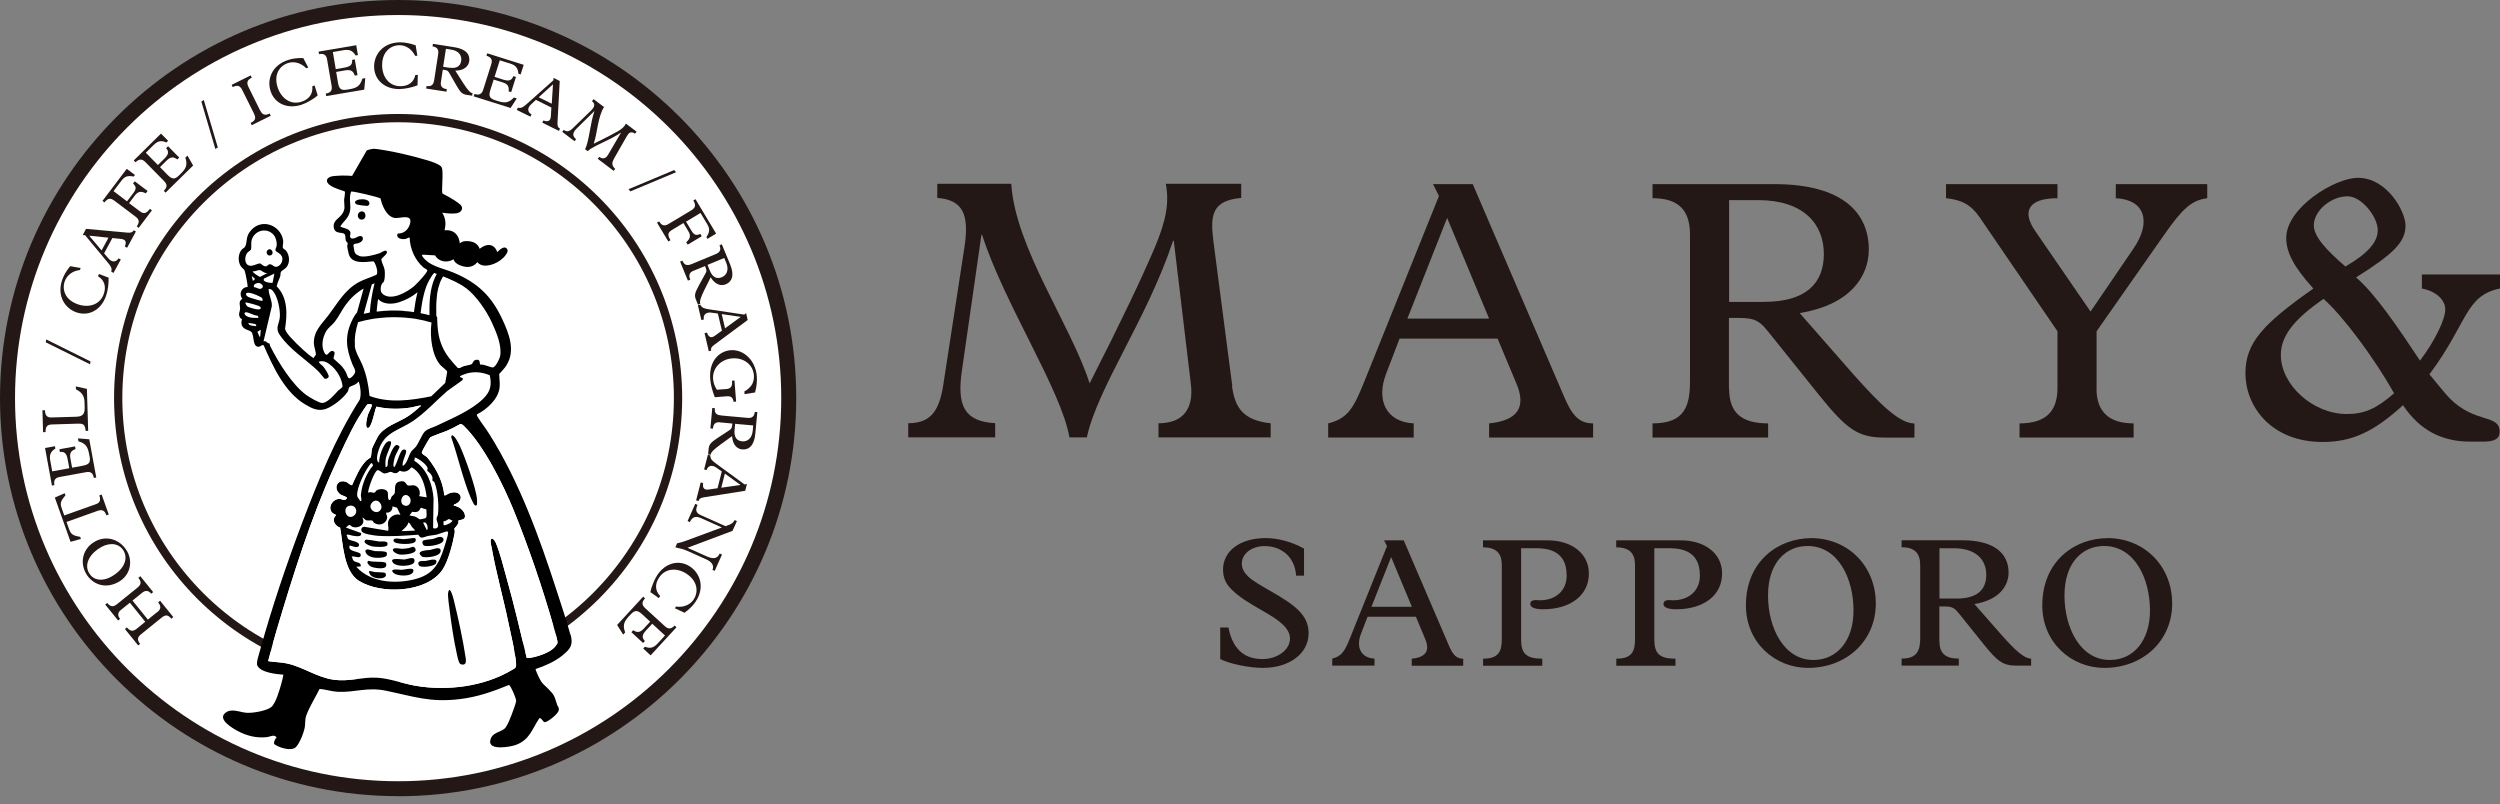 <svg width="115" height="37" viewBox="0 0 115 37" fill="none" xmlns="http://www.w3.org/2000/svg">
<rect x="0" y="0" width="115" height="37" fill="#808080" stroke="none"/>
<g clip-path="url(#clip0_164_636)">
<path d="M18.314 36.279C28.236 36.279 36.28 28.235 36.28 18.313C36.28 8.39 28.236 0.347 18.314 0.347C8.391 0.347 0.347 8.39 0.347 18.313C0.347 28.235 8.391 36.279 18.314 36.279Z" fill="white"/>
<path d="M18.314 36.623C8.216 36.623 0 28.411 0 18.314C0 8.216 8.216 0 18.314 0C28.411 0 36.627 8.216 36.627 18.314C36.627 28.411 28.411 36.627 18.314 36.627V36.623ZM18.314 0.691C8.596 0.691 0.691 8.596 0.691 18.314C0.691 28.03 8.596 35.937 18.314 35.937C28.03 35.937 35.937 28.03 35.937 18.314C35.937 8.596 28.03 0.691 18.314 0.691Z" fill="#231815"/>
<path d="M18.313 31.19C25.425 31.19 31.189 25.425 31.189 18.314C31.189 11.202 25.425 5.438 18.313 5.438C11.202 5.438 5.437 11.202 5.437 18.314C5.437 25.425 11.202 31.19 18.313 31.19Z" fill="white"/>
<path d="M18.313 31.376C11.11 31.376 5.247 25.517 5.247 18.309C5.247 11.102 11.106 5.243 18.313 5.243C25.52 5.243 31.38 11.102 31.38 18.309C31.38 25.517 25.52 31.376 18.313 31.376ZM18.313 5.624C11.317 5.624 5.627 11.317 5.627 18.314C5.627 25.31 11.317 31 18.313 31C25.31 31 30.999 25.31 30.999 18.314C30.999 11.317 25.31 5.624 18.313 5.624Z" fill="#231815"/>
<path d="M7.24 28.155C7.414 28.014 7.414 27.882 7.273 27.708L7.364 27.634L7.972 28.386L7.881 28.461C7.716 28.254 7.592 28.287 7.435 28.411L6.479 29.184C6.314 29.317 6.306 29.445 6.446 29.619L6.355 29.689L5.748 28.936L5.839 28.862C5.971 29.023 6.099 29.073 6.281 28.928L6.682 28.601L5.975 27.725L5.553 28.064C5.421 28.171 5.396 28.312 5.524 28.469L5.433 28.543L4.842 27.811L4.933 27.737C5.09 27.927 5.214 27.927 5.384 27.791L6.314 27.038C6.479 26.906 6.533 26.786 6.364 26.579L6.455 26.505L7.046 27.237L6.955 27.311C6.827 27.15 6.686 27.15 6.541 27.266L6.095 27.625L6.802 28.502L7.236 28.151L7.24 28.155Z" fill="#231815"/>
<path d="M3.949 26.368C3.651 25.831 3.833 25.202 4.379 24.905C4.908 24.611 5.545 24.814 5.855 25.372C6.119 25.852 5.987 26.476 5.445 26.774C4.796 27.133 4.205 26.836 3.949 26.368ZM5.694 25.351C5.499 25.004 5.086 24.93 4.656 25.165C4.193 25.422 3.845 25.905 4.089 26.348C4.267 26.666 4.652 26.782 5.123 26.526C5.611 26.257 5.929 25.781 5.694 25.351Z" fill="#231815"/>
<path d="M3.06 24.012L3.171 24.322C3.262 24.578 3.345 24.636 3.688 24.694L3.721 24.789L3.246 24.925L2.522 22.887L2.977 22.689L3.01 22.788C2.779 23.056 2.754 23.152 2.845 23.4L2.956 23.71L4.399 23.197C4.581 23.135 4.652 23.032 4.569 22.788L4.676 22.75L5.003 23.669L4.896 23.706C4.813 23.47 4.693 23.429 4.49 23.499L3.064 24.008L3.06 24.012Z" fill="#231815"/>
<path d="M4.106 20.207L4.428 21.965L4.317 21.985C4.275 21.758 4.172 21.679 3.953 21.721L2.75 21.94C2.551 21.977 2.46 22.072 2.502 22.316L2.39 22.337L2.072 20.608L2.526 20.526L2.547 20.633C2.299 20.79 2.27 20.952 2.315 21.204L2.402 21.683L3.188 21.539L3.114 21.138C3.064 20.857 2.969 20.766 2.754 20.79L2.733 20.666L3.453 20.534L3.473 20.658C3.254 20.737 3.192 20.852 3.242 21.109L3.316 21.514L3.808 21.423C4.098 21.369 4.172 21.274 4.122 21.005L4.093 20.857C4.031 20.526 3.916 20.393 3.61 20.302L3.585 20.166L4.11 20.207H4.106Z" fill="#231815"/>
<path d="M2.39 19.525C2.187 19.534 2.088 19.604 2.096 19.877H1.981L1.952 18.872H2.067C2.076 19.149 2.196 19.207 2.369 19.203L3.506 19.17C3.788 19.162 3.903 19.054 3.895 18.756L3.887 18.488C3.879 18.219 3.771 18.049 3.49 17.904V17.776L3.998 17.888L4.056 19.819H3.941C3.912 19.538 3.845 19.48 3.581 19.488L2.39 19.525Z" fill="#231815"/>
<path d="M4.164 16.626L4.143 16.759L2.105 15.746L2.125 15.613L4.164 16.626Z" fill="#231815"/>
<path d="M3.68 12.421C3.345 12.454 3.076 12.657 2.977 12.942C2.841 13.335 3.006 13.802 3.589 14.001C4.077 14.17 4.602 14.025 4.776 13.517C4.887 13.194 4.813 12.892 4.511 12.71L4.548 12.603L4.995 12.772C5.007 13.021 4.962 13.376 4.879 13.608C4.656 14.253 4.094 14.567 3.515 14.368C3.01 14.195 2.601 13.637 2.861 12.872C2.936 12.657 3.056 12.454 3.229 12.243L3.709 12.33L3.676 12.421H3.68Z" fill="#231815"/>
<path d="M5.169 10.949L4.788 11.656L4.987 11.888C5.136 12.061 5.33 12.082 5.454 11.884L5.557 11.937L5.222 12.553L5.119 12.5C5.16 12.343 5.111 12.26 4.958 12.078L3.912 10.817H3.804L3.957 10.527L5.859 10.701C6.012 10.713 6.095 10.693 6.149 10.594L6.252 10.647L5.847 11.396L5.743 11.342C5.839 11.114 5.764 11.011 5.566 10.991L5.165 10.949H5.169ZM4.102 10.842L4.673 11.52L4.991 10.933L4.102 10.842Z" fill="#231815"/>
<path d="M6.781 8.795L6.707 8.894C6.479 8.779 6.343 8.808 6.202 8.994L5.938 9.345L6.43 9.717C6.616 9.858 6.728 9.829 6.897 9.606L6.988 9.676L6.38 10.482L6.289 10.412C6.438 10.213 6.397 10.089 6.24 9.97L5.276 9.242C5.09 9.101 4.966 9.101 4.805 9.312L4.714 9.242L5.83 7.766L6.207 8.047L6.153 8.121C5.859 8.067 5.735 8.113 5.578 8.324L5.222 8.791L5.843 9.262L6.145 8.866C6.285 8.679 6.264 8.576 6.12 8.444L6.198 8.34L6.798 8.791L6.781 8.795Z" fill="#231815"/>
<path d="M8.89 7.608L7.616 8.861L7.534 8.778C7.699 8.617 7.703 8.485 7.546 8.328L6.686 7.455C6.545 7.315 6.413 7.29 6.235 7.464L6.153 7.381L7.405 6.145L7.732 6.475L7.654 6.554C7.385 6.434 7.232 6.504 7.054 6.682L6.707 7.025L7.265 7.592L7.554 7.306C7.757 7.108 7.782 6.976 7.641 6.814L7.732 6.728L8.245 7.249L8.158 7.335C7.968 7.195 7.84 7.211 7.654 7.397L7.36 7.687L7.711 8.047C7.918 8.253 8.038 8.262 8.232 8.071L8.34 7.964C8.58 7.728 8.625 7.555 8.526 7.253L8.625 7.158L8.886 7.617L8.89 7.608Z" fill="#231815"/>
<path d="M10.019 6.781L9.907 6.855L9.262 4.672L9.374 4.598L10.019 6.781Z" fill="#231815"/>
<path d="M11.975 5.09C12.062 5.267 12.177 5.334 12.405 5.222L12.454 5.325L11.578 5.759L11.528 5.656C11.78 5.532 11.776 5.412 11.669 5.197L11.148 4.151C11.049 3.948 10.937 3.891 10.705 4.006L10.656 3.903L11.532 3.469L11.582 3.572C11.383 3.671 11.326 3.787 11.429 3.998L11.971 5.094L11.975 5.09Z" fill="#231815"/>
<path d="M14.084 3.139C13.852 2.895 13.525 2.804 13.24 2.903C12.847 3.035 12.578 3.453 12.777 4.036C12.942 4.524 13.376 4.85 13.889 4.673C14.212 4.561 14.406 4.321 14.365 3.97L14.472 3.932L14.613 4.391C14.422 4.557 14.112 4.735 13.885 4.813C13.24 5.032 12.645 4.78 12.45 4.201C12.277 3.697 12.467 3.027 13.232 2.766C13.443 2.692 13.682 2.663 13.951 2.671L14.179 3.105L14.088 3.139H14.084Z" fill="#231815"/>
<path d="M16.763 4.123L15.005 4.42L14.985 4.305C15.212 4.267 15.291 4.164 15.254 3.945L15.047 2.742C15.014 2.543 14.919 2.448 14.675 2.489L14.654 2.374L16.387 2.08L16.465 2.535L16.358 2.551C16.205 2.299 16.039 2.27 15.791 2.312L15.312 2.394L15.444 3.18L15.845 3.11C16.126 3.06 16.217 2.969 16.196 2.754L16.32 2.733L16.445 3.457L16.32 3.478C16.246 3.254 16.13 3.196 15.874 3.238L15.464 3.308L15.547 3.804C15.597 4.094 15.692 4.168 15.961 4.123L16.11 4.098C16.44 4.04 16.577 3.924 16.668 3.618L16.804 3.593L16.755 4.119L16.763 4.123Z" fill="#231815"/>
<path d="M19.095 2.567C18.95 2.266 18.669 2.075 18.371 2.08C17.958 2.084 17.573 2.394 17.578 3.01C17.582 3.527 17.892 3.973 18.433 3.965C18.773 3.965 19.033 3.791 19.107 3.448H19.219L19.207 3.924C18.975 4.019 18.624 4.093 18.38 4.097C17.697 4.106 17.214 3.676 17.209 3.064C17.205 2.53 17.594 1.956 18.404 1.947C18.628 1.947 18.863 1.993 19.12 2.084L19.198 2.567H19.099H19.095Z" fill="#231815"/>
<path d="M20.282 3.771C20.253 3.961 20.327 4.068 20.555 4.102L20.538 4.217L19.604 4.073L19.62 3.957C19.885 3.998 19.947 3.858 19.976 3.659L20.158 2.477C20.186 2.278 20.108 2.166 19.897 2.133L19.914 2.018L20.898 2.171C21.46 2.257 21.63 2.526 21.584 2.82C21.551 3.039 21.361 3.246 20.943 3.25L21.299 3.808C21.489 4.102 21.621 4.271 21.737 4.288L21.721 4.403L21.481 4.366C21.262 4.333 21.183 4.255 21.001 3.94L20.679 3.378C20.621 3.275 20.592 3.237 20.455 3.217L20.369 3.204L20.282 3.775V3.771ZM20.67 3.113C21.009 3.163 21.179 3.039 21.216 2.799C21.249 2.572 21.121 2.336 20.749 2.282L20.513 2.245L20.385 3.072L20.666 3.117L20.67 3.113Z" fill="#231815"/>
<path d="M23.495 4.97L21.791 4.433L21.824 4.321C22.043 4.391 22.163 4.334 22.229 4.123L22.597 2.957C22.659 2.766 22.614 2.638 22.378 2.564L22.411 2.452L24.09 2.981L23.949 3.424L23.846 3.391C23.825 3.097 23.693 2.994 23.453 2.919L22.99 2.775L22.75 3.535L23.139 3.66C23.412 3.746 23.536 3.705 23.614 3.502L23.734 3.54L23.515 4.238L23.395 4.201C23.428 3.97 23.354 3.862 23.106 3.784L22.709 3.66L22.556 4.139C22.469 4.416 22.519 4.528 22.779 4.611L22.924 4.656C23.247 4.759 23.42 4.718 23.639 4.487L23.772 4.528L23.486 4.97H23.495Z" fill="#231815"/>
<path d="M25.372 4.95L24.652 4.594L24.429 4.801C24.259 4.954 24.247 5.152 24.45 5.264L24.4 5.367L23.771 5.057L23.821 4.954C23.982 4.987 24.061 4.937 24.235 4.78L25.459 3.689V3.581L25.748 3.726L25.645 5.632C25.636 5.785 25.661 5.868 25.76 5.917L25.711 6.021L24.946 5.644L24.995 5.541C25.223 5.628 25.326 5.549 25.339 5.351L25.363 4.95H25.372ZM25.438 3.879L24.78 4.474L25.38 4.772L25.438 3.879Z" fill="#231815"/>
<path d="M28.229 7.335C28.142 7.492 28.134 7.612 28.299 7.769L28.229 7.86L27.497 7.306L27.567 7.215C27.733 7.339 27.873 7.29 27.973 7.116L28.568 6.099H28.564C28.006 6.479 27.348 6.678 27.03 6.951L26.914 6.864C27.096 6.52 27.15 5.665 27.344 5.11H27.34L26.55 5.888C26.323 6.107 26.319 6.248 26.5 6.405L26.43 6.496L25.864 6.066L25.934 5.975C26.079 6.082 26.19 6.053 26.348 5.9L27.166 5.106C27.357 4.92 27.398 4.792 27.232 4.652L27.303 4.561L27.787 4.924C27.497 5.363 27.48 6.132 27.311 6.611C27.836 6.355 28.188 6.173 28.411 6.045C28.613 5.929 28.729 5.822 28.791 5.685L29.283 6.057L29.213 6.148C29.015 6.024 28.928 6.099 28.82 6.289L28.225 7.331L28.229 7.335Z" fill="#231815"/>
<path d="M28.998 8.803L28.911 8.704L31.012 7.823L31.099 7.922L28.998 8.803Z" fill="#231815"/>
<path d="M31.632 11.251L31.566 11.144C31.756 10.974 31.785 10.838 31.665 10.639L31.438 10.259L30.913 10.577C30.714 10.697 30.697 10.813 30.842 11.049L30.743 11.107L30.222 10.242L30.321 10.184C30.449 10.399 30.582 10.404 30.751 10.304L31.785 9.684C31.988 9.564 32.029 9.448 31.892 9.221L31.992 9.163L32.943 10.747L32.542 10.987L32.496 10.908C32.657 10.656 32.657 10.524 32.525 10.3L32.223 9.796L31.558 10.197L31.814 10.623C31.934 10.821 32.037 10.842 32.215 10.759L32.281 10.867L31.64 11.251H31.632Z" fill="#231815"/>
<path d="M31.892 12.458C31.715 12.533 31.665 12.652 31.752 12.863L31.644 12.909L31.285 12.036L31.392 11.991C31.495 12.239 31.644 12.218 31.835 12.14L32.939 11.681C33.125 11.602 33.178 11.478 33.096 11.284L33.203 11.238L33.584 12.156C33.803 12.681 33.658 12.967 33.385 13.078C33.178 13.165 32.906 13.107 32.691 12.756L32.397 13.347C32.244 13.661 32.169 13.86 32.215 13.972L32.108 14.017L32.017 13.794C31.934 13.591 31.959 13.483 32.132 13.161L32.442 12.595C32.5 12.491 32.517 12.45 32.463 12.322L32.43 12.239L31.897 12.458H31.892ZM32.653 12.45C32.782 12.764 32.98 12.847 33.203 12.752C33.418 12.665 33.547 12.429 33.406 12.086L33.315 11.867L32.546 12.185L32.653 12.45Z" fill="#231815"/>
<path d="M33.207 15.204L33.021 14.423L32.719 14.381C32.492 14.352 32.335 14.468 32.376 14.696L32.264 14.725L32.103 14.042L32.215 14.018C32.289 14.162 32.38 14.191 32.616 14.229L34.237 14.472L34.32 14.402L34.394 14.72L32.86 15.858C32.736 15.949 32.686 16.019 32.715 16.131L32.604 16.155L32.409 15.324L32.521 15.299C32.599 15.531 32.728 15.56 32.885 15.444L33.211 15.208L33.207 15.204ZM34.076 14.576L33.199 14.448L33.352 15.101L34.076 14.576Z" fill="#231815"/>
<path d="M32.881 18.272C32.752 17.933 32.686 17.672 32.67 17.432C32.604 16.585 33.104 16.151 33.608 16.109C34.224 16.064 34.758 16.593 34.812 17.304C34.828 17.54 34.812 17.747 34.733 18.053L34.249 18.131L34.241 18.007C34.563 17.825 34.704 17.585 34.679 17.259C34.642 16.775 34.216 16.444 33.683 16.485C33.145 16.527 32.765 16.944 32.802 17.436C32.815 17.606 32.868 17.759 32.976 17.928L33.414 17.895C33.6 17.883 33.691 17.78 33.675 17.573V17.511L33.786 17.503L33.861 18.474L33.745 18.483C33.712 18.272 33.617 18.214 33.418 18.23L32.885 18.272H32.881Z" fill="#231815"/>
<path d="M33.108 19.425C32.918 19.409 32.815 19.491 32.794 19.719L32.678 19.706L32.765 18.764L32.881 18.776C32.856 19.045 32.996 19.095 33.203 19.115L34.394 19.223C34.593 19.239 34.7 19.157 34.721 18.946L34.837 18.958L34.745 19.95C34.692 20.517 34.435 20.699 34.142 20.674C33.919 20.653 33.703 20.48 33.675 20.062L33.141 20.451C32.86 20.657 32.699 20.798 32.691 20.918L32.575 20.906L32.595 20.662C32.616 20.442 32.691 20.36 32.992 20.157L33.534 19.802C33.633 19.735 33.666 19.706 33.679 19.57L33.687 19.483L33.112 19.429L33.108 19.425ZM33.79 19.777C33.757 20.116 33.894 20.277 34.138 20.302C34.369 20.323 34.593 20.178 34.626 19.806L34.646 19.57L33.815 19.496L33.79 19.781V19.777Z" fill="#231815"/>
<path d="M33.005 22.464L33.203 21.687L32.951 21.509C32.765 21.377 32.571 21.406 32.5 21.625L32.389 21.596L32.562 20.918L32.674 20.947C32.674 21.112 32.74 21.178 32.93 21.319L34.254 22.287L34.361 22.262L34.278 22.576L32.389 22.874C32.236 22.899 32.161 22.94 32.132 23.047L32.021 23.018L32.232 22.192L32.343 22.221C32.306 22.46 32.405 22.547 32.6 22.518L32.997 22.46L33.005 22.464ZM34.063 22.307L33.344 21.786L33.178 22.436L34.063 22.307Z" fill="#231815"/>
<path d="M33.389 24.197L33.567 24.131C33.691 24.077 33.737 24.028 33.794 23.924L33.898 23.97L33.695 24.42L31.624 25.198L32.533 25.603C32.757 25.694 32.98 25.744 33.108 25.462L33.211 25.512L32.877 26.26L32.773 26.215C32.864 26.008 32.732 25.839 32.48 25.727L31.611 25.338C31.334 25.214 31.247 25.239 31.065 25.173L31.148 24.991C31.305 24.958 31.425 24.925 31.516 24.888L33.207 24.263L32.244 23.833C31.992 23.722 31.839 23.784 31.735 24.015L31.628 23.97L31.983 23.176L32.087 23.225C31.979 23.469 32.012 23.598 32.24 23.697L33.385 24.209L33.389 24.197Z" fill="#231815"/>
<path d="M31.099 27.902C31.429 27.952 31.744 27.828 31.909 27.575C32.136 27.232 32.095 26.736 31.587 26.397C31.157 26.111 30.615 26.12 30.317 26.57C30.127 26.856 30.123 27.166 30.367 27.418L30.305 27.513L29.916 27.236C29.966 26.992 30.102 26.657 30.234 26.455C30.611 25.888 31.235 25.727 31.744 26.062C32.186 26.355 32.447 27 32 27.674C31.876 27.861 31.706 28.03 31.487 28.187L31.045 27.98L31.099 27.898V27.902Z" fill="#231815"/>
<path d="M28.374 28.762L29.585 27.447L29.672 27.526C29.515 27.695 29.515 27.823 29.68 27.977L30.582 28.803C30.731 28.94 30.863 28.956 31.032 28.775L31.119 28.853L29.928 30.147L29.589 29.833L29.664 29.75C29.941 29.854 30.086 29.779 30.259 29.593L30.59 29.233L30.003 28.692L29.726 28.99C29.532 29.201 29.515 29.329 29.664 29.486L29.581 29.577L29.044 29.081L29.126 28.99C29.321 29.118 29.449 29.097 29.627 28.903L29.908 28.597L29.54 28.258C29.325 28.059 29.201 28.059 29.015 28.258L28.911 28.369C28.684 28.617 28.647 28.791 28.758 29.093L28.667 29.192L28.386 28.746L28.374 28.762Z" fill="#231815"/>
<path d="M26.236 29.188C26.05 28.522 25.818 27.815 25.603 27.158C24.801 24.685 23.887 22.154 22.498 19.951C22.32 19.669 22.109 19.409 21.94 19.124V19.062C22.399 18.83 22.928 18.355 22.982 17.817C23.003 17.614 22.965 17.408 22.965 17.201C23.081 17.069 23.213 16.945 23.308 16.787C23.714 16.113 23.416 15.353 23.114 14.703C22.61 13.612 21.973 13.008 20.865 12.541C20.356 12.326 19.732 12.26 19.405 11.755L19.442 11.714L20.013 11.747C20.207 12.074 20.596 12.09 20.861 11.929C20.894 12.032 20.985 12.14 21.171 12.21C21.564 12.363 21.812 12.247 21.956 12.057C21.998 12.111 22.064 12.161 22.155 12.194C22.436 12.293 22.99 12.103 23.259 11.735C23.354 11.602 23.391 11.524 23.3 11.424C23.189 11.305 22.986 11.482 22.874 11.598C22.783 11.3 22.49 11.127 22.093 11.424C22.084 11.433 22.076 11.437 22.064 11.445C21.989 11.222 21.774 11.065 21.39 11.094C21.303 11.098 21.224 11.135 21.15 11.193C21.117 10.833 20.902 10.552 20.447 10.593C20.526 10.304 20.501 10.043 20.344 9.783C20.617 9.828 20.807 9.833 20.993 9.812C21.204 9.791 21.382 9.572 21.138 9.382C20.848 9.15 20.41 8.931 20.364 8.91C20.282 8.857 20.418 7.918 20.319 7.703C20.244 7.538 19.715 7.389 19.533 7.339C18.992 7.182 18.314 7.017 17.759 6.922C17.631 6.901 17.28 6.839 17.172 6.843C17.131 6.843 16.891 6.901 16.87 6.922L16.196 8.092C15.841 8.063 15.638 8.075 15.336 8.1C14.997 8.141 14.931 8.377 15.225 8.551C15.44 8.679 15.638 8.724 15.853 8.803C15.899 8.832 15.828 9.138 15.828 9.196C15.828 9.464 15.911 9.609 15.725 9.861C15.589 10.052 15.328 10.147 15.349 10.424C15.378 10.812 15.762 10.643 15.857 10.779C15.903 10.846 15.882 10.99 15.907 11.069C15.924 11.118 15.99 11.156 15.994 11.189C15.998 11.222 15.969 11.288 15.973 11.342C15.973 11.391 16.023 11.606 16.039 11.668C16.159 12.169 16.8 12.053 17.176 12.02C17.259 12.061 17.441 12.566 17.305 12.644C17.04 12.768 16.755 12.843 16.498 12.983C15.845 13.347 15.547 13.922 15.113 14.497C14.799 14.914 14.41 15.229 14.439 15.824C14.447 15.952 14.534 16.196 14.53 16.299C14.53 16.361 14.439 16.399 14.435 16.469C14.414 16.481 14.203 16.312 14.17 16.287C13.939 16.101 13.31 15.51 13.174 15.27C13.145 15.224 13.124 15.175 13.112 15.121C13.219 14.447 13.24 13.686 12.727 13.169C12.756 13.012 12.839 12.867 12.889 12.714C12.909 12.652 12.897 12.557 12.926 12.499C12.946 12.462 13.12 12.363 13.174 12.297C13.352 12.082 13.323 11.747 13.161 11.532C13.128 11.486 13.029 11.457 13.008 11.387C12.992 11.329 13.041 11.168 13.025 11.061C12.905 10.312 11.946 9.994 11.47 10.693C11.317 10.92 11.371 11.123 11.288 11.321C11.255 11.404 11.16 11.433 11.115 11.486C10.945 11.689 10.933 12.053 11.09 12.264C11.135 12.326 11.218 12.376 11.251 12.442C11.284 12.512 11.416 13.178 11.387 13.203C11.111 13.203 10.97 13.529 11.148 13.74C10.945 13.881 11.053 14.034 11.044 14.207C11.04 14.348 10.945 14.431 11.04 14.608C11.065 14.654 11.123 14.666 11.127 14.683C11.131 14.745 11.082 14.807 11.115 14.931C11.185 15.191 11.491 15.166 11.574 15.282C11.702 15.46 11.607 15.96 11.9 15.952C11.983 15.952 12.074 15.82 12.136 15.898C12.558 16.87 13.099 18.053 14.046 18.607C14.344 18.785 14.625 18.929 14.977 18.814C15.307 18.706 15.799 18.313 15.99 18.024C16.035 17.958 16.031 17.854 16.068 17.813C16.122 17.755 16.416 17.697 16.473 17.565C16.527 17.556 16.506 17.573 16.515 17.602C16.589 17.809 16.622 18.189 16.544 18.392C15.427 20.137 14.65 22.084 13.914 24.011C13.178 25.954 12.504 27.952 11.95 29.957C11.909 30.114 11.78 30.474 11.834 30.606C11.979 30.941 12.719 31.012 13.037 31.036C13.012 31.169 12.984 31.301 12.946 31.429C12.868 31.706 12.686 32.376 12.463 32.537C12.231 32.703 11.64 32.806 11.354 32.789C11.02 32.769 10.643 32.554 10.354 32.802C10.006 33.1 10.709 33.505 10.933 33.625C11.359 33.852 11.809 33.964 12.293 33.906C12.442 33.885 12.616 33.765 12.723 33.922C12.645 34.005 12.599 34.104 12.607 34.224C12.822 34.39 13.393 34.572 13.604 34.373C13.786 34.204 14.013 33.625 14.03 33.377C14.055 33.058 14.021 33.046 14.162 32.727C14.319 32.38 14.53 32.033 14.7 31.69C14.977 31.71 15.254 31.809 15.531 31.822C16.333 31.863 16.883 31.59 17.768 31.776C19.045 32.041 19.79 32.326 21.167 32.157C21.952 32.062 22.684 31.809 23.412 31.508C23.494 31.532 23.755 32.14 23.743 32.248C23.73 32.359 23.577 32.769 23.528 32.897C23.466 33.062 23.358 33.327 23.259 33.464C23.085 33.695 22.634 33.654 22.552 34.059C22.453 34.547 23.49 34.357 23.743 34.261C24.375 34.018 24.466 33.546 24.814 33.033C24.933 33.025 24.975 33.24 25.078 33.219C25.227 33.191 25.661 32.843 25.698 32.69C25.736 32.529 25.657 32.517 25.624 32.409C25.5 32.025 25.517 31.987 25.223 31.69C25.016 31.483 24.933 31.458 24.789 31.16C24.764 31.111 24.623 30.792 24.636 30.776C25.066 30.631 25.521 30.437 25.876 30.147C26.248 29.841 26.377 29.663 26.244 29.18L26.236 29.188ZM22.229 18.342C21.663 18.892 20.786 19.248 20.079 19.587C19.91 19.669 19.682 19.715 19.537 19.855C19.418 19.975 19.265 20.368 19.132 20.546C19.07 20.629 18.975 20.687 18.917 20.773C18.772 20.984 18.76 21.286 18.533 21.435C18.45 21.278 18.744 20.819 18.673 20.72C18.632 20.662 18.586 20.666 18.524 20.695C18.388 20.761 18.26 21.352 18.14 21.485C18.036 21.485 18.148 21.063 18.173 20.997C18.202 20.914 18.384 20.583 18.38 20.558C18.38 20.521 18.289 20.463 18.243 20.468C18.086 20.484 17.879 21.05 17.846 21.195C17.821 21.303 17.875 21.476 17.735 21.489C17.726 21.352 17.722 21.232 17.747 21.096C17.78 20.898 17.991 20.505 17.991 20.372C17.991 20.269 17.883 20.281 17.813 20.327C17.623 20.451 17.416 21.042 17.445 21.278C17.267 21.228 17.362 20.873 17.408 20.732C17.677 19.864 18.355 19.802 18.996 19.368C19.558 18.987 20.058 18.437 20.567 17.991L21.274 17.486C21.324 17.362 21.237 17.395 21.179 17.35C21.146 17.325 21.146 17.321 21.179 17.296C21.22 17.263 21.435 17.189 21.497 17.172C21.849 17.081 22.2 17.122 22.531 17.263C22.63 17.722 22.556 18.02 22.225 18.342H22.229ZM19.645 21.654C19.645 21.654 19.843 21.774 19.893 21.96C19.905 22.006 19.877 22.084 19.893 22.105C19.91 22.142 19.963 22.142 19.984 22.188C20.137 22.543 20.199 23.279 20.145 23.668C20.137 23.73 20.087 23.784 20.083 23.85C20.075 23.982 20.174 24.077 20.149 24.218C20.129 24.321 19.934 24.338 19.922 24.272L19.943 22.936C19.897 22.27 19.641 21.563 19.058 21.195L19.083 21.042C19.248 21.084 19.637 21.369 19.67 21.534C19.678 21.572 19.649 21.617 19.661 21.65L19.645 21.654ZM20.402 23.97C20.488 24.003 20.613 23.875 20.65 23.875C20.687 23.875 20.765 23.949 20.819 23.945C20.753 24.065 20.596 24.119 20.472 24.16C20.369 24.193 20.406 24.048 20.406 23.974L20.402 23.97ZM20.571 24.441C20.613 24.462 20.613 24.487 20.613 24.528C20.608 24.631 20.476 25.037 20.439 25.165C20.182 25.983 19.901 26.455 19.012 26.662C18.119 26.868 17.032 26.786 16.387 26.07L16.593 26.054C16.631 25.847 16.362 25.888 16.267 25.797C16.213 25.744 16.221 25.657 16.176 25.599C16.291 25.562 16.602 25.739 16.593 25.52C16.589 25.338 15.961 25.413 16.085 25.09C16.18 25.115 16.469 25.239 16.511 25.099C16.573 24.904 16.122 24.884 16.027 24.805C15.973 24.759 15.981 24.66 15.936 24.607C16.035 24.565 16.139 24.631 16.238 24.644C16.366 24.66 16.655 24.726 16.61 24.52L15.907 24.267L16.052 24.148C16.118 24.139 16.147 24.205 16.205 24.23C16.49 24.342 16.85 24.106 16.664 23.813C16.75 23.821 16.775 23.916 16.866 23.937C16.945 23.953 17.052 23.924 17.119 23.945C17.16 23.957 17.168 24.019 17.201 24.044C17.424 24.21 17.751 24.114 17.805 23.837C17.826 23.722 17.755 23.689 17.764 23.577C17.937 23.614 18.07 23.457 18.053 23.292L18.264 23.354L18.421 23.684C18.177 23.602 17.883 23.779 17.85 24.04C17.834 24.181 17.9 24.288 17.85 24.416L16.767 24.234C16.647 24.226 16.589 24.342 16.639 24.441C16.697 24.573 17.251 24.636 17.395 24.648C17.999 24.689 18.619 24.64 19.223 24.598C19.306 24.611 19.269 24.797 19.529 24.702C19.748 24.623 19.86 24.636 20.079 24.594C20.174 24.573 20.521 24.433 20.579 24.445L20.571 24.441ZM16.06 23.267C16.387 23.192 16.502 23.598 16.25 23.742C15.919 23.933 15.733 23.341 16.06 23.267ZM19.575 23.833C19.55 23.85 19.347 23.891 19.318 23.891C19.281 23.891 19.165 23.784 19.083 23.759C19 23.734 18.913 23.734 18.834 23.709L18.963 23.54C19.161 23.581 19.277 23.552 19.355 23.354L19.616 23.436C19.608 23.536 19.661 23.784 19.575 23.833ZM19.633 24.383L19.463 24.044C19.67 23.945 19.715 24.383 19.633 24.383ZM18.785 24.044C18.826 24.003 18.925 24.205 18.95 24.243C18.992 24.292 19.066 24.346 19.095 24.408L18.466 24.433C18.582 24.321 18.748 24.201 18.781 24.04L18.785 24.044ZM18.801 22.828C18.996 23.002 18.847 23.358 18.582 23.246C18.309 23.126 18.533 22.593 18.801 22.828ZM19.281 22.82C19.372 22.626 19.252 22.349 19.033 22.324C18.954 22.316 18.81 22.349 18.764 22.332C18.665 22.295 18.673 22.072 18.367 22.154C18.09 22.229 18.202 22.539 18.152 22.696C18.14 22.746 18.049 22.8 18.016 22.845C17.987 22.882 17.97 22.994 17.937 23.002C17.809 23.031 17.863 22.709 17.834 22.638C17.764 22.469 17.449 22.465 17.317 22.564C17.276 22.593 17.267 22.659 17.209 22.667C17.16 22.675 17.102 22.642 17.052 22.638C16.986 22.634 16.932 22.7 16.936 22.626C16.949 22.448 17.209 21.704 17.354 21.634C17.441 21.592 17.573 21.774 17.685 21.778C17.801 21.782 17.904 21.704 17.97 21.704C18.028 21.704 18.103 21.774 18.198 21.766C18.322 21.758 18.359 21.658 18.392 21.654C18.421 21.65 18.5 21.729 18.677 21.679C18.814 21.642 18.839 21.567 18.934 21.497C19.418 21.762 19.562 22.365 19.628 22.878L19.289 22.824L19.281 22.82ZM17.499 23.465C17.288 23.73 16.841 23.362 17.139 23.093C17.383 22.874 17.664 23.259 17.499 23.465ZM16.602 22.758C16.589 22.886 16.688 23.048 16.564 23.052C16.54 22.953 16.445 22.915 16.432 22.804C16.391 22.477 16.767 21.704 16.97 21.435C17.048 21.332 17.098 21.212 17.16 21.414C16.858 21.758 16.643 22.299 16.602 22.754V22.758ZM21.435 13.248C21.911 13.616 22.366 14.277 22.618 14.819C22.825 15.266 23.102 15.903 23.003 16.395C22.978 16.515 22.804 16.874 22.676 16.903C22.593 16.92 22.229 16.734 22.097 16.775C22.043 16.738 22.113 16.556 21.956 16.548C21.754 16.539 21.766 16.709 21.692 16.754C21.642 16.783 21.419 16.82 21.336 16.845C21.237 16.874 21.142 16.974 21.047 16.916C20.765 16.61 20.513 16.324 20.344 15.94C20.149 15.497 20.12 15.063 20.108 14.584L20.071 14.542C20.067 14.298 20.062 14.054 20.079 13.814C20.083 13.744 20.091 13.674 20.1 13.608C20.1 13.591 20.1 13.579 20.104 13.562C20.104 13.558 20.104 13.554 20.104 13.554C20.104 13.554 20.104 13.55 20.104 13.546C20.108 13.513 20.116 13.479 20.12 13.442C20.145 13.306 20.178 13.174 20.224 13.045C20.236 13.012 20.249 12.979 20.261 12.946C20.261 12.942 20.265 12.934 20.269 12.93C20.277 12.913 20.286 12.892 20.294 12.876C20.319 12.822 20.348 12.768 20.381 12.714C20.753 12.863 21.15 13.033 21.431 13.252L21.435 13.248ZM18.566 14.298C18.152 14.269 17.735 14.282 17.325 14.335C17.334 14.245 17.342 14.158 17.35 14.067C17.35 14.038 17.358 14.009 17.362 13.98C17.362 13.972 17.371 13.918 17.362 13.959C17.362 13.947 17.362 13.934 17.367 13.922C17.375 13.868 17.383 13.814 17.391 13.757C17.623 14.005 18.032 14.013 18.375 13.897C18.698 13.79 18.967 13.641 19.207 13.442C19.165 13.595 19.136 13.752 19.107 13.909C19.083 14.058 19.062 14.207 19.041 14.356C18.884 14.331 18.723 14.315 18.562 14.306L18.566 14.298ZM17.102 13.087C17.156 13.062 17.201 13.041 17.23 13.029C17.119 13.471 17.044 13.922 17.011 14.377C16.916 14.393 16.821 14.414 16.73 14.435C16.854 13.984 16.978 13.533 17.102 13.087ZM19.351 14.381C19.351 14.381 19.351 14.352 19.355 14.335C19.36 14.298 19.364 14.261 19.372 14.224C19.38 14.158 19.393 14.091 19.401 14.025C19.422 13.889 19.446 13.752 19.48 13.62C19.509 13.488 19.546 13.36 19.591 13.231C19.604 13.198 19.612 13.169 19.624 13.14C19.628 13.128 19.633 13.116 19.641 13.103C19.641 13.095 19.649 13.082 19.653 13.074C19.678 13.016 19.707 12.954 19.74 12.896C19.777 12.83 19.814 12.764 19.856 12.702C19.864 12.69 19.877 12.673 19.885 12.661C19.889 12.652 19.893 12.648 19.901 12.64C19.901 12.64 19.901 12.636 19.905 12.632C19.926 12.603 19.947 12.578 19.972 12.553C20.013 12.57 20.05 12.586 20.091 12.603C19.823 13.078 19.761 13.641 19.756 14.178C19.756 14.286 19.756 14.393 19.756 14.501C19.62 14.464 19.484 14.435 19.347 14.406C19.347 14.397 19.347 14.393 19.347 14.385L19.351 14.381ZM20.108 13.558C20.108 13.558 20.108 13.558 20.108 13.562C20.108 13.562 20.108 13.562 20.108 13.558ZM16.515 11.764C16.25 11.681 16.312 11.507 16.254 11.276C16.316 11.181 16.383 11.218 16.465 11.193C16.589 11.152 16.73 11.069 16.684 10.916C16.54 10.738 16.354 11.027 16.168 10.966C16.052 10.928 16.13 10.767 16.122 10.701C16.085 10.486 15.675 10.486 15.655 10.407C15.804 10.184 15.994 10.064 16.081 9.791C16.18 9.473 16.023 9.134 16.151 8.815C16.205 8.774 17.358 9.055 17.503 9.125C17.573 9.452 17.78 9.965 18.156 10.027C18.371 10.064 19 9.804 18.859 10.3C18.785 10.564 18.578 10.751 18.297 10.742C18.189 10.961 18.471 11.019 18.64 10.994C18.715 10.982 18.768 10.928 18.843 10.924C18.859 11.445 19.087 11.966 19.484 12.309C19.533 12.351 19.653 12.376 19.653 12.454C19.653 12.462 19.653 12.475 19.641 12.487C19.612 12.524 19.587 12.566 19.562 12.607C19.413 12.801 19.128 13.099 19.054 13.161C18.715 13.446 17.987 13.864 17.59 13.513C17.445 13.384 17.524 13.054 17.623 12.996C17.714 12.942 17.714 12.52 17.693 12.409C17.664 12.26 17.561 12.094 17.54 11.937C17.549 11.859 17.871 11.668 17.788 11.557C17.726 11.47 17.528 11.627 17.462 11.648C17.222 11.73 16.759 11.854 16.523 11.776L16.515 11.764ZM11.346 11.664C11.392 11.586 11.532 11.524 11.545 11.474C11.578 11.371 11.536 11.181 11.578 11.04C11.698 10.614 12.231 10.449 12.558 10.771C12.69 10.903 12.748 11.139 12.723 11.321C12.715 11.391 12.649 11.445 12.678 11.528C12.698 11.59 12.942 11.66 12.984 11.85C13.017 12.008 12.926 12.194 12.773 12.256C12.599 12.326 12.566 12.165 12.417 12.156C12.33 12.152 12.31 12.251 12.219 12.251C12.099 12.251 12.02 12.123 11.958 12.119C11.875 12.111 11.665 12.227 11.54 12.227C11.251 12.223 11.23 11.871 11.35 11.668L11.346 11.664ZM11.632 12.479C11.735 12.499 11.859 12.413 11.954 12.425C12.045 12.438 12.177 12.599 12.31 12.557L11.958 12.739C11.917 12.723 11.582 12.524 11.632 12.479ZM11.735 12.834L11.632 12.925L11.578 12.69L11.735 12.834ZM12.152 12.81L12.62 12.586L12.541 13.004C12.508 13.033 12.016 12.983 12.152 12.81ZM11.325 14.364C11.445 14.364 11.71 14.534 11.859 14.521L11.892 14.621C11.698 14.621 11.491 14.641 11.321 14.526C11.23 14.464 11.214 14.364 11.325 14.364ZM11.789 14.972C11.776 15.026 11.718 14.997 11.689 14.993C11.598 14.985 11.429 14.972 11.425 14.852C11.483 14.881 11.809 14.873 11.789 14.968V14.972ZM11.97 15.481C11.904 15.493 11.929 15.473 11.917 15.444C11.904 15.419 11.842 15.27 11.842 15.262L11.995 15.166L11.97 15.481ZM11.995 14.191C11.962 14.306 11.454 14.153 11.375 14.091C11.346 14.067 11.28 13.963 11.288 13.918C11.321 13.889 11.904 14.054 11.954 14.1C11.983 14.129 11.999 14.149 11.991 14.191H11.995ZM12.074 13.839C12.053 13.864 11.516 13.703 11.445 13.67C11.383 13.641 11.309 13.595 11.317 13.517C11.363 13.368 11.838 13.583 11.929 13.633C12.033 13.686 12.095 13.703 12.074 13.843V13.839ZM12.049 13.252C11.937 13.355 11.813 13.211 11.685 13.211C11.615 13.07 11.859 12.983 11.958 13.029C12.053 13.074 12.148 13.161 12.049 13.256V13.252ZM15.572 17.949C15.402 18.131 15.088 18.524 14.824 18.537C14.679 18.541 14.241 18.276 14.108 18.185C13.43 17.693 12.806 16.668 12.43 15.923C12.409 15.886 12.417 15.824 12.405 15.807C12.396 15.799 12.347 15.795 12.318 15.778C12.252 15.733 12.239 15.671 12.123 15.7L12.504 14.087C12.525 13.806 12.351 13.57 12.359 13.298C12.487 13.277 12.553 13.376 12.616 13.471C12.785 13.732 12.884 14.228 12.876 14.538C12.864 14.902 12.632 15.059 12.872 15.411C13.323 16.076 14.071 16.531 14.633 17.069C14.7 17.131 14.902 17.395 14.919 17.408C14.985 17.449 15.088 17.408 15.117 17.341C15.154 17.255 14.935 16.94 14.869 16.862C14.799 16.779 14.7 16.742 14.662 16.639C14.906 16.548 15.13 16.713 15.299 16.874C15.539 17.102 15.725 17.441 15.758 17.771C15.75 17.834 15.622 17.904 15.576 17.958L15.572 17.949ZM16.213 17.313C15.986 17.544 15.998 17.271 15.89 17.085C15.849 17.011 15.783 16.924 15.729 16.854C15.667 16.779 15.361 16.523 15.349 16.502C15.316 16.44 15.444 16.242 15.365 16.175C15.138 16.018 15.08 16.515 14.923 16.225C14.762 15.923 14.836 15.526 15.001 15.241C15.101 15.071 15.283 14.951 15.398 14.803C15.58 14.575 15.725 14.261 15.899 14.025C16.126 13.715 16.399 13.459 16.726 13.273C16.626 13.641 16.523 14.009 16.424 14.373C16.337 14.464 16.25 14.625 16.221 14.683C15.841 15.444 15.915 16.006 16.213 16.763C16.304 16.99 16.445 17.077 16.213 17.313ZM16.329 15.886C16.296 15.518 16.366 15.162 16.473 14.819C16.693 14.757 16.912 14.708 17.135 14.67C17.189 14.662 17.247 14.654 17.3 14.646C17.3 14.646 17.305 14.646 17.309 14.646C17.309 14.646 17.309 14.646 17.313 14.646C17.325 14.646 17.342 14.646 17.354 14.641C17.383 14.641 17.412 14.633 17.445 14.629C17.557 14.617 17.673 14.608 17.784 14.6C18.012 14.588 18.243 14.588 18.471 14.6C18.582 14.604 18.698 14.617 18.81 14.629C18.839 14.629 18.863 14.637 18.892 14.637C18.905 14.637 18.921 14.637 18.934 14.641C18.938 14.641 18.942 14.641 18.946 14.641C19.004 14.65 19.062 14.658 19.116 14.666C19.364 14.708 19.612 14.765 19.852 14.836C19.852 14.856 19.848 14.873 19.843 14.889C19.773 15.464 19.86 16.328 20.249 16.783C20.315 16.862 20.571 17.04 20.571 17.106L20.48 17.614L19.839 18.23C18.901 18.417 17.921 18.557 16.999 18.214C16.953 17.714 16.858 17.246 16.668 16.783C16.544 16.486 16.345 16.213 16.316 15.882L16.329 15.886ZM25.649 29.564C25.645 29.61 25.512 29.779 25.471 29.812C25.26 30.011 24.843 30.164 24.561 30.226C24.499 30.238 24.255 30.3 24.226 30.255C23.933 29.043 23.652 27.828 23.313 26.624C23.168 26.116 23.003 25.417 22.796 24.946C22.754 24.855 22.643 24.71 22.589 24.805C22.535 24.9 22.61 25.152 22.626 25.243C22.829 26.38 23.16 27.538 23.395 28.679C23.507 29.233 23.689 29.928 23.738 30.478C23.759 30.722 23.718 30.718 23.523 30.834C22.246 31.586 20.563 31.793 19.116 31.545C18.533 31.446 17.916 31.202 17.334 31.173C16.66 31.136 16.047 31.367 15.357 31.268C14.567 31.156 13.947 30.681 13.207 30.519C12.922 30.457 12.624 30.462 12.334 30.412C12.454 29.945 12.582 29.473 12.719 29.01C13.459 26.521 14.294 23.837 15.369 21.48C15.692 20.778 16.076 19.918 16.461 19.26C16.523 19.153 16.841 18.652 16.908 18.599C16.949 18.561 17.09 18.599 17.106 18.619C17.131 18.656 16.961 18.975 16.932 19.053C16.899 19.157 16.759 19.657 16.916 19.686C17.098 19.715 17.238 18.843 17.317 18.706C17.838 18.826 18.392 18.83 18.921 18.743C19.074 18.718 19.231 18.648 19.38 18.656C19.182 18.822 18.992 19.004 18.772 19.144C18.33 19.434 17.648 19.616 17.375 20.095C17.334 20.17 17.139 20.554 17.119 20.62C17.081 20.732 17.085 20.976 17.052 21.038C17.044 21.05 16.899 21.137 16.862 21.175C16.544 21.489 16.383 21.911 16.196 22.312C16.134 22.349 16.002 22.2 15.94 22.175C15.514 21.997 15.287 22.489 15.675 22.754C15.737 22.795 15.973 22.853 15.961 22.911C15.853 23.085 15.75 22.948 15.609 22.948C15.349 22.948 15.109 23.246 15.221 23.494C15.278 23.622 15.357 23.627 15.464 23.693C15.237 23.904 15.39 24.185 15.646 24.272C15.779 25.008 15.804 26.277 16.511 26.72C17.528 27.352 19.608 27.273 20.344 26.223C20.613 25.839 20.832 24.991 20.914 24.524C20.935 24.412 20.898 24.338 20.898 24.325C20.906 24.28 21.154 24.094 21.08 23.945C21.253 23.895 21.431 23.908 21.382 23.672C21.336 23.457 21.084 23.279 20.869 23.263L20.885 23.209C21.382 23.048 21.245 22.518 20.712 22.675C20.629 22.7 20.571 22.746 20.501 22.779C20.468 22.795 20.459 22.8 20.435 22.767C20.389 22.328 20.228 21.906 20 21.53C19.914 21.39 19.74 21.129 19.628 21.017C19.562 20.955 19.397 20.898 19.405 20.798C19.405 20.761 19.752 20.153 19.785 20.128C19.872 20.058 20.389 19.889 20.546 19.822C20.753 19.732 20.956 19.628 21.154 19.517C21.229 19.488 21.287 19.545 21.34 19.595C22.254 20.48 23.155 22.303 23.635 23.486C24.305 25.132 24.962 27.063 25.45 28.774C25.492 28.923 25.657 29.453 25.645 29.568L25.649 29.564Z" fill="black"/>
<path d="M16.556 9.171C16.473 9.183 16.279 9.237 16.341 9.349C16.362 9.37 16.387 9.394 16.416 9.407C16.465 9.427 16.837 9.477 16.887 9.473C16.928 9.469 16.974 9.432 16.99 9.394C17.023 9.171 16.717 9.15 16.56 9.175L16.556 9.171Z" fill="black"/>
<path d="M16.465 9.957C16.511 10.176 16.821 10.139 16.812 9.912C16.812 9.883 16.784 9.792 16.767 9.775C16.643 9.651 16.424 9.767 16.465 9.957Z" fill="black"/>
<path d="M19.806 25.293C19.682 25.314 19.289 25.31 19.302 25.471C19.302 25.496 19.405 25.603 19.413 25.608C19.591 25.678 20.348 25.603 20.265 25.293C20.22 25.132 19.905 25.277 19.806 25.293Z" fill="black"/>
<path d="M19.438 24.896C19.413 24.975 19.451 25.087 19.533 25.107C19.715 25.157 20.468 25.058 20.398 24.793C20.373 24.702 20.265 24.685 20.187 24.702C20.108 24.718 20.001 24.772 19.91 24.793C19.806 24.814 19.463 24.822 19.438 24.896Z" fill="black"/>
<path d="M18.586 25.736C18.483 25.744 17.854 25.616 18.086 25.893C18.239 26.079 18.847 26.058 19.016 25.914C19.074 25.864 19.091 25.752 19.037 25.699C18.963 25.624 18.694 25.727 18.586 25.74V25.736Z" fill="black"/>
<path d="M17.234 25.347C17.143 25.335 16.949 25.256 16.87 25.277C16.846 25.285 16.808 25.318 16.804 25.343C16.854 25.641 17.267 25.682 17.511 25.653C17.644 25.637 17.855 25.616 17.788 25.422C17.759 25.335 17.329 25.36 17.234 25.351V25.347Z" fill="black"/>
<path d="M19.004 25.152C18.959 25.152 18.851 25.206 18.789 25.214C18.715 25.223 18.574 25.247 18.508 25.247C18.376 25.247 18.218 25.177 18.09 25.247C18.003 25.367 18.272 25.487 18.359 25.504C18.508 25.533 19.091 25.491 19.12 25.309C19.128 25.247 19.074 25.157 19.008 25.157L19.004 25.152Z" fill="black"/>
<path d="M17.441 24.909C17.334 24.896 16.854 24.793 16.808 24.839C16.651 24.975 17.011 25.111 17.114 25.132C17.226 25.157 17.776 25.198 17.817 25.074C17.892 24.847 17.565 24.921 17.441 24.909Z" fill="black"/>
<path d="M18.83 26.165C18.715 26.169 18.566 26.211 18.458 26.211C18.376 26.211 17.846 26.124 18.119 26.368C18.28 26.508 18.975 26.546 19.017 26.268C19.033 26.145 18.913 26.161 18.83 26.165Z" fill="black"/>
<path d="M18.934 24.76C18.806 24.772 18.661 24.801 18.533 24.801C18.429 24.801 18.086 24.702 18.103 24.867C18.103 24.904 18.127 24.925 18.156 24.946C18.297 25.041 19.062 25.074 19.116 24.888C19.165 24.727 19.041 24.747 18.934 24.756V24.76Z" fill="black"/>
<path d="M17.722 25.876C17.528 25.814 17.16 25.868 16.945 25.798C16.829 25.868 16.974 26.009 17.048 26.054C17.185 26.133 17.706 26.211 17.759 26.042C17.776 25.992 17.78 25.901 17.722 25.881V25.876Z" fill="black"/>
<path d="M19.848 25.748C19.765 25.756 19.674 25.789 19.587 25.802C19.459 25.818 19.178 25.756 19.256 25.984C19.318 26.157 19.988 26.046 20.05 25.922C20.145 25.731 19.98 25.731 19.848 25.748Z" fill="black"/>
<path d="M17.697 26.347C17.627 26.322 17.342 26.326 17.234 26.314C17.189 26.31 16.994 26.252 16.982 26.264C16.937 26.591 17.569 26.703 17.73 26.517C17.776 26.467 17.759 26.368 17.693 26.347H17.697Z" fill="black"/>
<path d="M12.467 11.739C12.64 11.652 12.475 11.367 12.318 11.499C12.19 11.607 12.318 11.814 12.467 11.739Z" fill="black"/>
<path d="M25.649 29.565C25.645 29.61 25.512 29.78 25.471 29.813C25.26 30.011 24.843 30.164 24.561 30.226C24.499 30.239 24.255 30.301 24.227 30.255C23.933 29.044 23.652 27.828 23.313 26.625C23.168 26.116 23.003 25.417 22.796 24.946C22.754 24.855 22.643 24.71 22.589 24.805C22.535 24.901 22.61 25.153 22.626 25.244C22.829 26.381 23.16 27.538 23.395 28.68C23.507 29.234 23.689 29.928 23.738 30.479C23.759 30.722 23.718 30.718 23.523 30.834C22.246 31.587 20.563 31.793 19.116 31.545C18.533 31.446 17.917 31.202 17.334 31.173C16.66 31.136 16.048 31.367 15.357 31.268C14.567 31.157 13.947 30.681 13.207 30.52C12.922 30.458 12.624 30.462 12.335 30.412C12.454 29.945 12.583 29.474 12.719 29.011C13.459 26.521 14.294 23.838 15.37 21.481C15.692 20.778 16.077 19.918 16.461 19.261C16.523 19.153 16.841 18.653 16.908 18.599C16.949 18.562 17.09 18.599 17.106 18.619C17.131 18.657 16.961 18.975 16.933 19.054C16.899 19.157 16.759 19.657 16.916 19.686C17.098 19.715 17.238 18.843 17.317 18.706C17.838 18.826 18.392 18.83 18.921 18.744C19.074 18.719 19.232 18.648 19.38 18.657C19.182 18.822 18.992 19.004 18.773 19.145C18.33 19.434 17.648 19.616 17.375 20.096C17.334 20.17 17.139 20.555 17.119 20.621C17.081 20.733 17.085 20.976 17.052 21.038C17.044 21.051 16.899 21.138 16.862 21.175C16.544 21.489 16.383 21.911 16.197 22.312C16.134 22.349 16.002 22.2 15.94 22.176C15.514 21.998 15.287 22.49 15.675 22.754C15.738 22.796 15.973 22.854 15.961 22.912C15.853 23.085 15.75 22.949 15.609 22.949C15.349 22.949 15.109 23.247 15.221 23.495C15.278 23.623 15.357 23.627 15.465 23.693C15.237 23.904 15.39 24.185 15.646 24.272C15.779 25.008 15.804 26.277 16.511 26.72C17.528 27.352 19.608 27.274 20.344 26.224C20.613 25.839 20.832 24.991 20.914 24.524C20.935 24.413 20.898 24.338 20.898 24.326C20.906 24.28 21.154 24.094 21.08 23.945C21.253 23.896 21.431 23.908 21.382 23.672C21.336 23.457 21.084 23.28 20.869 23.263L20.886 23.209C21.382 23.048 21.245 22.519 20.712 22.676C20.629 22.701 20.571 22.746 20.501 22.779C20.468 22.796 20.46 22.8 20.435 22.767C20.389 22.329 20.228 21.907 20.001 21.53C19.914 21.39 19.74 21.129 19.628 21.018C19.562 20.956 19.397 20.898 19.405 20.799C19.405 20.761 19.753 20.154 19.786 20.129C19.872 20.058 20.389 19.889 20.546 19.823C20.753 19.732 20.956 19.628 21.154 19.517C21.229 19.488 21.287 19.546 21.34 19.595C22.254 20.48 23.155 22.304 23.635 23.486C24.305 25.132 24.962 27.063 25.45 28.775C25.492 28.924 25.657 29.453 25.645 29.569L25.649 29.565Z" fill="white"/>
<path d="M20.885 27.646C20.869 27.579 20.699 26.877 20.617 27.249C20.584 27.402 20.666 27.935 20.691 28.125C20.77 28.745 20.873 29.444 21.009 30.052C21.038 30.176 21.08 30.453 21.166 30.536C21.191 30.561 21.27 30.573 21.303 30.573C21.464 30.561 21.435 30.362 21.419 30.247C21.299 29.448 21.08 28.435 20.885 27.646Z" fill="black"/>
<path d="M21.179 20.567C21.134 20.468 20.906 19.992 20.782 20.025L20.753 20.104C21.067 20.997 21.287 22.022 21.65 22.891C21.692 22.99 21.766 23.126 21.791 23.18C21.816 23.234 21.907 23.296 21.932 23.226C21.956 23.155 21.944 23.023 21.94 22.961C21.907 22.481 21.394 21.038 21.175 20.567H21.179Z" fill="black"/>
<path d="M56.673 17.764C56.809 18.756 57.186 19.335 58.451 19.471V20.121H53.291V19.471C54.453 19.471 54.916 18.768 54.779 17.66L53.994 11.078H53.961C52.766 14.683 50.491 17.813 49.995 20.121H49.193C48.833 17.966 46.183 13.951 45.178 10.805H45.145L44.256 16.991C43.983 18.752 44.425 19.385 45.778 19.467V20.116H41.779V19.467C42.788 19.467 43.197 18.938 43.388 17.722L44.363 11.379C44.587 9.912 44.33 9.192 43.115 9.105V8.456H46.518C46.708 11.412 49.251 14.915 50.123 17.636C51.612 14.712 52.567 12.694 53.129 11.363C53.642 10.151 53.795 9.295 53.626 8.456H57.095V9.105C55.78 9.225 55.66 9.858 55.813 11.069L56.685 17.751L56.673 17.764Z" fill="#231815"/>
<path d="M68.892 15.577H64.38L63.764 17.185C63.301 18.38 63.731 19.406 65.03 19.476V20.125H61.097V19.476C61.986 19.253 62.259 18.794 62.755 17.561L66.192 9.015L65.919 8.469H67.746L71.985 18.331C72.328 19.116 72.65 19.476 73.283 19.476V20.125H68.499V19.476C69.868 19.339 70.19 18.69 69.764 17.665L68.892 15.581V15.577ZM66.568 10.024L64.74 14.655H68.499L66.568 10.024Z" fill="#231815"/>
<path d="M79.539 17.867C79.539 18.942 80.052 19.476 81.334 19.476V20.125H76.016V19.476C77.521 19.476 77.74 18.657 77.74 17.512V10.793C77.74 9.664 77.211 9.118 76.016 9.118V8.469H81.606C84.803 8.469 85.965 9.821 85.965 11.479C85.965 12.728 85.092 14.026 82.785 14.402L85.229 17.189C86.527 18.657 87.4 19.48 88.065 19.48V20.129H86.697C85.464 20.129 84.952 19.753 83.67 18.165L81.396 15.329C80.986 14.816 80.796 14.626 80.027 14.626H79.531V17.872L79.539 17.867ZM81.143 13.886C83.058 13.886 83.897 13.046 83.897 11.682C83.897 10.317 82.975 9.205 80.871 9.205H79.539V13.89H81.147L81.143 13.886Z" fill="#231815"/>
<path d="M96.438 17.867C96.438 18.963 97.038 19.476 98.146 19.476V20.125H92.899V19.476C94.028 19.476 94.644 18.996 94.644 17.851V15.238L91.071 10.007C90.678 9.424 90.232 9.188 89.517 9.118V8.469H94.644V9.118C93.292 9.118 93.002 9.734 93.618 10.623L96.165 14.332L98.146 11.425C98.965 10.23 98.692 9.184 97.327 9.118V8.469H101.533V9.118C100.83 9.205 100.404 9.581 99.569 10.776L96.443 15.238V17.872L96.438 17.867Z" fill="#231815"/>
<path d="M115 12.62V13.269C113.375 13.612 113.532 14.84 111.754 17.218C112.081 17.61 112.474 18.107 112.693 18.33C113.871 19.508 114.984 19.029 114.984 19.868C114.984 20.174 114.76 20.315 114.231 20.315H113.631C112.3 20.315 111.291 19.769 110.539 18.64C109.186 19.872 108.182 20.331 106.846 20.331C104.468 20.331 103.29 18.69 103.29 17.168C103.29 15.766 104.109 14.894 106.416 13.273C105.527 12.297 105.167 11.615 105.167 10.949C105.167 9.547 107.408 8.179 108.467 8.179C109.798 8.179 110.654 9.717 110.654 10.383C110.654 11.119 110.125 11.664 108.38 12.76C109.286 13.546 110.311 15.068 111.32 16.589C112.039 15.634 112.482 14.675 112.482 14.232C112.482 13.79 112.056 13.393 111.407 13.273V12.624H114.996L115 12.62ZM107.942 19.045C108.761 19.045 109.31 18.805 110.129 18.09C109.191 16.432 107.772 14.534 106.883 13.748C105.498 14.704 104.919 15.473 104.919 16.329C104.919 17.714 106.408 19.045 107.946 19.045H107.942ZM107.888 12.26C108.914 11.66 109.377 11.148 109.377 10.585C109.377 9.986 108.641 9.03 107.991 9.03C107.222 9.03 106.437 9.696 106.437 10.362C106.437 10.875 106.966 11.458 107.888 12.26Z" fill="#231815"/>
<path d="M56.144 28.862H56.508C56.677 29.735 57.132 30.317 58.071 30.317C58.774 30.317 59.34 29.887 59.34 29.371C59.34 29.218 59.282 28.998 59.034 28.755C58.484 28.205 57.351 27.816 56.64 27.105C56.404 26.869 56.26 26.588 56.26 26.207C56.26 25.335 57.053 24.752 58.219 24.752C58.786 24.752 59.427 24.922 59.985 25.236V26.48H59.621C59.563 25.616 58.951 25.12 58.166 25.12C57.583 25.12 57.124 25.467 57.124 25.922C57.124 26.133 57.211 26.311 57.392 26.497C57.839 26.944 59.1 27.444 59.733 28.076C60.039 28.382 60.196 28.709 60.196 29.127C60.196 30.065 59.315 30.723 58.083 30.723C57.467 30.723 56.553 30.537 56.131 30.317V28.862H56.144Z" fill="#231815"/>
<path d="M65.141 28.369H62.908L62.602 29.163C62.375 29.754 62.586 30.263 63.227 30.296V30.619H61.283V30.296C61.722 30.184 61.858 29.957 62.102 29.349L63.802 25.123L63.665 24.855H64.571L66.667 29.734C66.837 30.122 66.998 30.3 67.308 30.3V30.623H64.939V30.3C65.617 30.234 65.774 29.912 65.563 29.403L65.133 28.373L65.141 28.369ZM63.992 25.624L63.086 27.914H64.947L63.992 25.624Z" fill="#231815"/>
<path d="M69.078 25.946C69.078 25.438 68.801 25.177 68.218 25.177V24.855H71.178C72.303 24.855 73.089 25.462 73.089 26.384C73.089 27.373 72.253 28.026 70.984 28.026C70.604 28.026 70.393 27.943 70.393 27.782C70.393 27.546 70.724 27.613 70.831 27.613C71.575 27.613 72.067 27.158 72.067 26.488C72.067 25.872 71.84 25.218 70.682 25.218H69.971V29.419C69.971 30.044 70.19 30.3 70.943 30.3V30.623H68.222V30.3C68.933 30.3 69.082 29.969 69.082 29.419V25.946H69.078Z" fill="#231815"/>
<path d="M75.206 25.946C75.206 25.438 74.929 25.177 74.346 25.177V24.855H77.306C78.431 24.855 79.217 25.462 79.217 26.384C79.217 27.373 78.381 28.026 77.112 28.026C76.731 28.026 76.521 27.943 76.521 27.782C76.521 27.546 76.852 27.613 76.959 27.613C77.703 27.613 78.195 27.158 78.195 26.488C78.195 25.872 77.968 25.218 76.81 25.218H76.099V29.419C76.099 30.044 76.318 30.3 77.071 30.3V30.623H74.35V30.3C75.061 30.3 75.21 29.969 75.21 29.419V25.946H75.206Z" fill="#231815"/>
<path d="M83.302 24.752C85.01 24.752 86.287 26.038 86.287 27.762C86.287 29.486 84.935 30.723 83.169 30.723C81.648 30.723 80.312 29.557 80.312 27.849C80.312 25.794 81.826 24.756 83.306 24.756L83.302 24.752ZM83.418 30.359C84.526 30.359 85.262 29.445 85.262 28.085C85.262 26.613 84.559 25.116 83.149 25.116C82.136 25.116 81.329 25.901 81.329 27.39C81.329 28.879 82.057 30.359 83.418 30.359Z" fill="#231815"/>
<path d="M89.215 29.502C89.215 30.036 89.467 30.296 90.104 30.296V30.619H87.474V30.296C88.218 30.296 88.33 29.891 88.33 29.325V26C88.33 25.442 88.069 25.173 87.474 25.173V24.851H90.24C91.82 24.851 92.394 25.52 92.394 26.339C92.394 26.955 91.964 27.6 90.823 27.786L92.031 29.163C92.671 29.891 93.106 30.296 93.432 30.296V30.619H92.754C92.146 30.619 91.89 30.433 91.257 29.647L90.133 28.245C89.93 27.993 89.835 27.898 89.454 27.898H89.21V29.502H89.215ZM90.009 27.534C90.956 27.534 91.369 27.121 91.369 26.442C91.369 25.764 90.914 25.219 89.872 25.219H89.215V27.534H90.009Z" fill="#231815"/>
<path d="M96.935 24.752C98.642 24.752 99.92 26.038 99.92 27.762C99.92 29.486 98.568 30.723 96.802 30.723C95.281 30.723 93.945 29.557 93.945 27.849C93.945 25.794 95.458 24.756 96.939 24.756L96.935 24.752ZM97.055 30.359C98.163 30.359 98.899 29.445 98.899 28.085C98.899 26.613 98.196 25.116 96.786 25.116C95.773 25.116 94.966 25.901 94.966 27.39C94.966 28.879 95.694 30.359 97.055 30.359Z" fill="#231815"/>
</g>
<defs>
<clipPath id="clip0_164_636">
<rect width="115" height="36.623" fill="white"/>
</clipPath>
</defs>
</svg>

